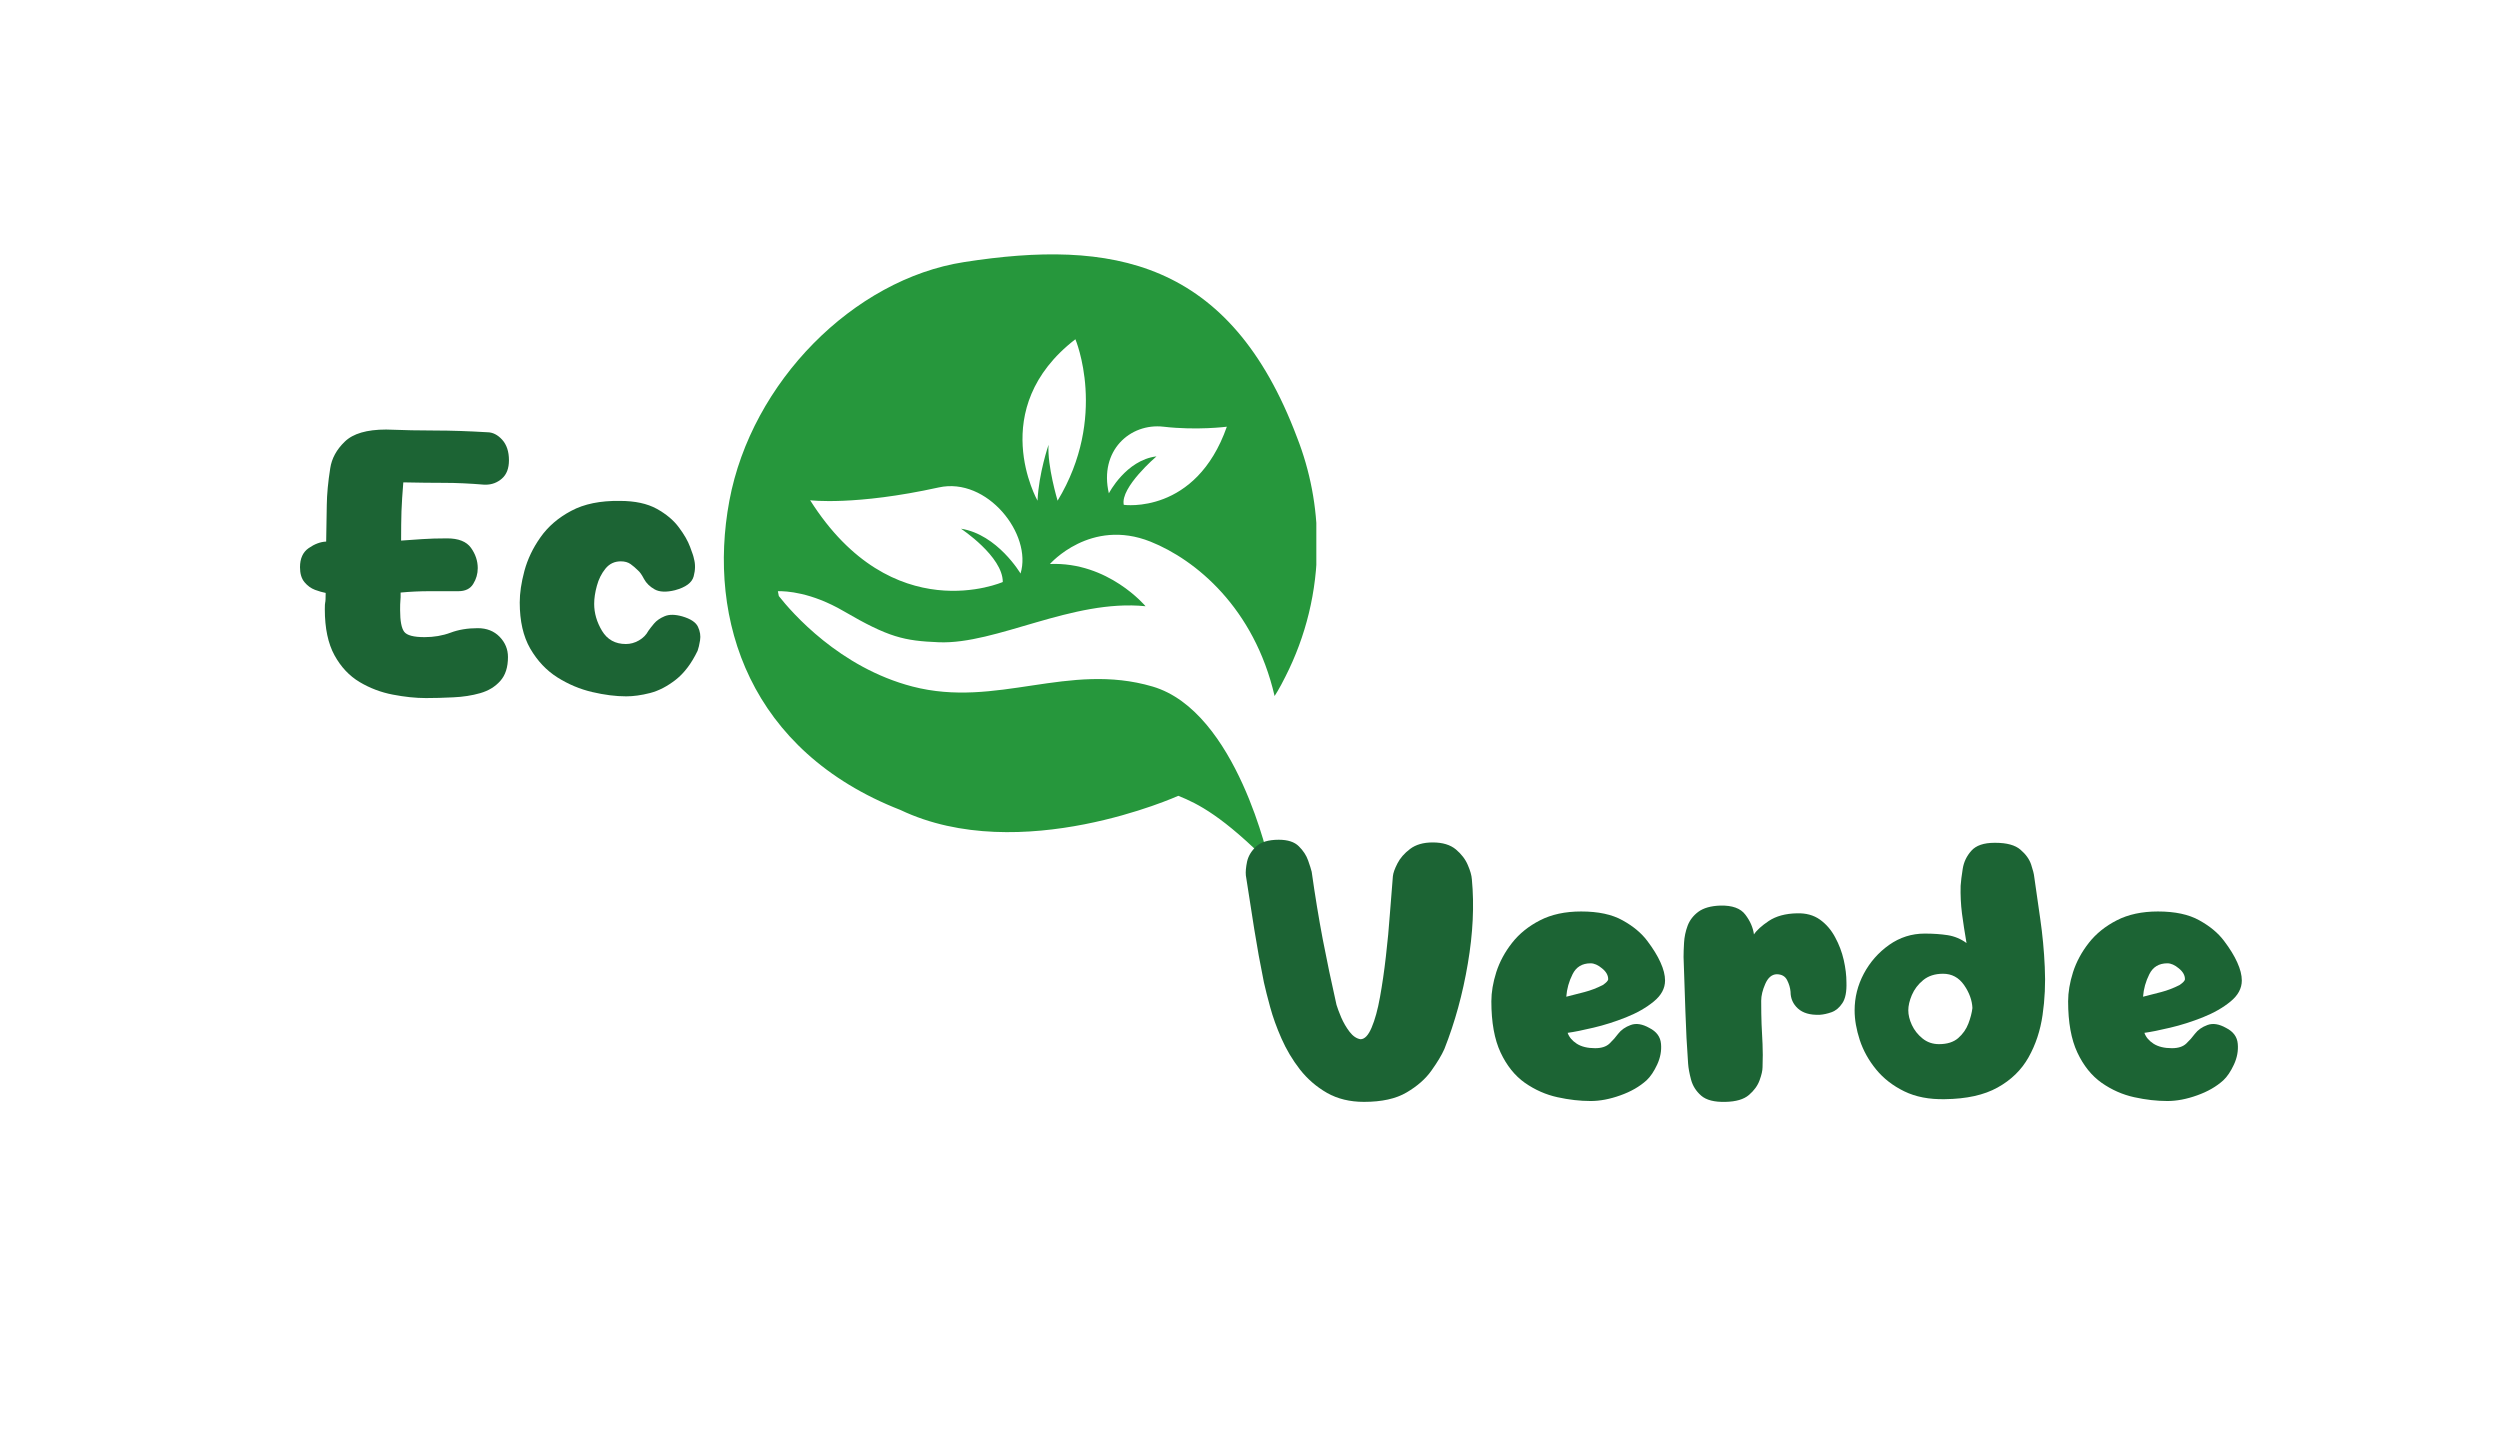 <svg xmlns="http://www.w3.org/2000/svg" xmlns:xlink="http://www.w3.org/1999/xlink" width="424" viewBox="0 0 318 182.25" height="243" preserveAspectRatio="xMidYMid meet"><defs><g></g><clipPath id="764c0fea91"><path d="M 92 32 L 167.438 32 L 167.438 110 L 92 110 Z M 92 32 " clip-rule="nonzero"></path></clipPath></defs><g clip-path="url(#764c0fea91)"><path fill="#26973c" d="M 146.348 68.898 C 152.102 71.203 159.531 77.32 162.129 88.535 C 162.129 88.535 162.723 87.648 163.52 86.035 C 166.082 80.984 167.535 75.27 167.535 69.215 C 167.535 64.43 166.633 59.855 164.988 55.652 C 156.441 32.934 141.344 30.418 122.613 33.34 C 108.574 35.527 95.598 48.594 92.777 63.688 C 89.93 78.934 95.422 95.559 114.531 103.027 C 129.805 110.297 149.879 101.227 149.879 101.227 C 152.418 102.238 155.59 103.875 161.477 109.812 C 161.473 109.797 157.348 90.484 146.609 87.328 C 135.867 84.168 126.797 90.113 116.07 87.328 C 106.801 84.922 100.715 77.914 99.066 75.816 L 98.945 75.199 C 99.957 75.176 103.172 75.32 107.328 77.746 C 113.043 81.078 114.992 81.516 119.414 81.695 C 126.742 81.992 136.395 76.164 145.715 77.113 C 145.715 77.113 140.977 71.426 133.551 71.742 C 133.551 71.742 138.703 65.844 146.348 68.898 Z M 142.945 64.215 C 142.469 62 147.105 58.051 147.105 58.051 C 143.215 58.527 141.047 62.754 141.047 62.754 C 139.785 57.344 143.734 53.789 147.996 54.277 C 152.262 54.77 156.055 54.277 156.055 54.277 C 152.105 65.512 142.945 64.215 142.945 64.215 Z M 129.812 72.953 C 129.812 72.953 126.887 67.988 122.234 67.25 C 122.234 67.25 127.562 70.77 127.555 74.031 C 127.555 74.031 113.539 80.195 103.051 63.633 C 103.051 63.633 108.742 64.355 119.418 62 C 125.559 60.648 131.336 67.961 129.812 72.953 Z M 133.375 56.578 C 133.375 56.578 132.129 60.211 131.973 63.688 C 131.973 63.688 125.336 51.996 136.789 43.152 C 136.789 43.152 140.977 53.023 134.527 63.688 C 134.527 63.688 133.195 59.262 133.375 56.578 Z M 133.375 56.578 " fill-opacity="1" fill-rule="nonzero"></path></g><g fill="#1c6434" fill-opacity="1"><g transform="translate(38.098, 88.169)"><g><path d="M 23.531 -26.516 C 21.656 -26.672 19.953 -26.75 18.422 -26.75 C 16.891 -26.75 15.148 -26.77 13.203 -26.812 C 13.086 -25.395 13.008 -24.164 12.969 -23.125 C 12.938 -22.094 12.922 -20.852 12.922 -19.406 C 13.797 -19.477 14.691 -19.539 15.609 -19.594 C 16.535 -19.656 17.586 -19.688 18.766 -19.688 C 20.223 -19.688 21.238 -19.285 21.812 -18.484 C 22.383 -17.68 22.672 -16.82 22.672 -15.906 C 22.672 -15.176 22.477 -14.504 22.094 -13.891 C 21.719 -13.273 21.086 -12.969 20.203 -12.969 C 18.984 -12.969 17.758 -12.969 16.531 -12.969 C 15.312 -12.969 14.086 -12.91 12.859 -12.797 C 12.859 -12.535 12.859 -12.336 12.859 -12.203 C 12.859 -12.066 12.848 -11.898 12.828 -11.703 C 12.805 -11.516 12.797 -11.133 12.797 -10.562 C 12.797 -9.188 12.969 -8.27 13.312 -7.812 C 13.656 -7.352 14.52 -7.125 15.906 -7.125 C 17.094 -7.125 18.191 -7.312 19.203 -7.688 C 20.211 -8.07 21.367 -8.266 22.672 -8.266 C 23.816 -8.266 24.742 -7.898 25.453 -7.172 C 26.16 -6.441 26.516 -5.582 26.516 -4.594 C 26.516 -3.289 26.188 -2.273 25.531 -1.547 C 24.883 -0.816 24.035 -0.301 22.984 0 C 21.93 0.301 20.789 0.477 19.562 0.531 C 18.344 0.594 17.18 0.625 16.078 0.625 C 14.773 0.625 13.375 0.477 11.875 0.188 C 10.383 -0.094 8.977 -0.625 7.656 -1.406 C 6.344 -2.188 5.273 -3.32 4.453 -4.812 C 3.629 -6.312 3.219 -8.266 3.219 -10.672 C 3.219 -11.129 3.234 -11.414 3.266 -11.531 C 3.305 -11.645 3.328 -12.051 3.328 -12.75 C 2.941 -12.82 2.488 -12.953 1.969 -13.141 C 1.457 -13.336 1.008 -13.664 0.625 -14.125 C 0.25 -14.582 0.062 -15.211 0.062 -16.016 C 0.062 -17.129 0.43 -17.941 1.172 -18.453 C 1.922 -18.973 2.66 -19.25 3.391 -19.281 C 3.422 -21.039 3.445 -22.598 3.469 -23.953 C 3.488 -25.316 3.633 -26.863 3.906 -28.594 C 4.094 -29.852 4.711 -30.988 5.766 -32 C 6.816 -33.02 8.566 -33.531 11.016 -33.531 C 13.273 -33.445 15.367 -33.406 17.297 -33.406 C 19.234 -33.406 21.426 -33.332 23.875 -33.188 C 24.57 -33.188 25.207 -32.867 25.781 -32.234 C 26.352 -31.598 26.641 -30.727 26.641 -29.625 C 26.641 -28.594 26.344 -27.816 25.75 -27.297 C 25.156 -26.773 24.457 -26.516 23.656 -26.516 Z M 23.531 -26.516 "></path></g></g></g><g fill="#1c6434" fill-opacity="1"><g transform="translate(65.079, 88.169)"><g><path d="M 21.703 -9.766 C 22.773 -9.453 23.441 -9.008 23.703 -8.438 C 23.973 -7.863 24.062 -7.289 23.969 -6.719 C 23.875 -6.145 23.77 -5.703 23.656 -5.391 C 22.883 -3.785 21.961 -2.562 20.891 -1.719 C 19.816 -0.875 18.723 -0.305 17.609 -0.016 C 16.504 0.266 15.492 0.406 14.578 0.406 C 13.242 0.406 11.801 0.223 10.25 -0.141 C 8.695 -0.504 7.223 -1.125 5.828 -2 C 4.43 -2.883 3.281 -4.102 2.375 -5.656 C 1.477 -7.207 1.031 -9.164 1.031 -11.531 C 1.031 -12.719 1.227 -14.055 1.625 -15.547 C 2.031 -17.047 2.711 -18.473 3.672 -19.828 C 4.629 -21.191 5.93 -22.312 7.578 -23.188 C 9.223 -24.07 11.289 -24.492 13.781 -24.453 C 15.688 -24.453 17.242 -24.117 18.453 -23.453 C 19.66 -22.785 20.598 -22 21.266 -21.094 C 21.941 -20.195 22.422 -19.363 22.703 -18.594 C 22.992 -17.832 23.156 -17.336 23.188 -17.109 C 23.383 -16.422 23.375 -15.672 23.156 -14.859 C 22.945 -14.055 22.156 -13.469 20.781 -13.094 C 19.664 -12.82 18.801 -12.859 18.188 -13.203 C 17.582 -13.547 17.133 -13.984 16.844 -14.516 C 16.562 -15.055 16.305 -15.422 16.078 -15.609 C 15.766 -15.922 15.445 -16.191 15.125 -16.422 C 14.801 -16.648 14.391 -16.766 13.891 -16.766 C 13.086 -16.766 12.438 -16.457 11.938 -15.844 C 11.438 -15.227 11.07 -14.5 10.844 -13.656 C 10.613 -12.82 10.5 -12.055 10.5 -11.359 C 10.5 -10.18 10.832 -9.035 11.5 -7.922 C 12.176 -6.805 13.188 -6.25 14.531 -6.25 C 15.102 -6.25 15.656 -6.398 16.188 -6.703 C 16.727 -7.016 17.129 -7.422 17.391 -7.922 C 17.547 -8.148 17.785 -8.457 18.109 -8.844 C 18.43 -9.227 18.879 -9.539 19.453 -9.781 C 20.035 -10.031 20.785 -10.023 21.703 -9.766 Z M 21.703 -9.766 "></path></g></g></g><g fill="#1c6434" fill-opacity="1"><g transform="translate(157.894, 140.049)"><g><path d="M 12.109 -12.234 C 12.223 -11.848 12.422 -11.316 12.703 -10.641 C 12.992 -9.973 13.348 -9.363 13.766 -8.812 C 14.191 -8.258 14.656 -7.941 15.156 -7.859 C 15.688 -7.859 16.16 -8.352 16.578 -9.344 C 17.004 -10.344 17.359 -11.633 17.641 -13.219 C 17.93 -14.812 18.18 -16.535 18.391 -18.391 C 18.609 -20.254 18.781 -22.082 18.906 -23.875 C 19.039 -25.676 19.164 -27.25 19.281 -28.594 C 19.32 -29.008 19.516 -29.551 19.859 -30.219 C 20.203 -30.895 20.738 -31.508 21.469 -32.062 C 22.195 -32.613 23.156 -32.891 24.344 -32.891 C 25.602 -32.891 26.586 -32.594 27.297 -32 C 28.004 -31.406 28.508 -30.742 28.812 -30.016 C 29.125 -29.297 29.297 -28.688 29.328 -28.188 C 29.641 -24.895 29.469 -21.32 28.812 -17.469 C 28.164 -13.625 27.172 -10.004 25.828 -6.609 C 25.484 -5.836 24.938 -4.926 24.188 -3.875 C 23.445 -2.82 22.395 -1.895 21.031 -1.094 C 19.676 -0.289 17.867 0.109 15.609 0.109 C 13.816 0.109 12.25 -0.27 10.906 -1.031 C 9.562 -1.801 8.41 -2.797 7.453 -4.016 C 6.504 -5.242 5.723 -6.555 5.109 -7.953 C 4.492 -9.348 4.016 -10.676 3.672 -11.938 C 3.328 -13.195 3.062 -14.25 2.875 -15.094 C 2.414 -17.352 2.004 -19.617 1.641 -21.891 C 1.273 -24.172 0.922 -26.441 0.578 -28.703 C 0.535 -29.16 0.586 -29.742 0.734 -30.453 C 0.891 -31.16 1.273 -31.801 1.891 -32.375 C 2.504 -32.945 3.461 -33.234 4.766 -33.234 C 5.91 -33.234 6.758 -32.957 7.312 -32.406 C 7.875 -31.852 8.27 -31.25 8.5 -30.594 C 8.727 -29.945 8.879 -29.469 8.953 -29.156 C 9.379 -26.133 9.848 -23.273 10.359 -20.578 C 10.879 -17.879 11.461 -15.098 12.109 -12.234 Z M 12.109 -12.234 "></path></g></g></g><g fill="#1c6434" fill-opacity="1"><g transform="translate(189.123, 140.049)"><g><path d="M 22.672 -15.328 C 22.672 -14.328 22.191 -13.438 21.234 -12.656 C 20.285 -11.875 19.109 -11.203 17.703 -10.641 C 16.305 -10.086 14.926 -9.648 13.562 -9.328 C 12.207 -9.004 11.113 -8.785 10.281 -8.672 C 10.469 -8.129 10.859 -7.664 11.453 -7.281 C 12.047 -6.906 12.82 -6.719 13.781 -6.719 C 14.582 -6.719 15.191 -6.914 15.609 -7.312 C 16.035 -7.719 16.398 -8.129 16.703 -8.547 C 17.086 -9.047 17.625 -9.422 18.312 -9.672 C 19 -9.922 19.785 -9.797 20.672 -9.297 C 21.586 -8.836 22.082 -8.164 22.156 -7.281 C 22.238 -6.406 22.078 -5.523 21.672 -4.641 C 21.266 -3.766 20.816 -3.098 20.328 -2.641 C 19.441 -1.836 18.328 -1.195 16.984 -0.719 C 15.648 -0.238 14.391 0 13.203 0 C 11.859 0 10.453 -0.16 8.984 -0.484 C 7.516 -0.805 6.133 -1.414 4.844 -2.312 C 3.562 -3.219 2.531 -4.504 1.75 -6.172 C 0.969 -7.836 0.578 -10.008 0.578 -12.688 C 0.578 -13.832 0.785 -15.066 1.203 -16.391 C 1.629 -17.711 2.301 -18.957 3.219 -20.125 C 4.133 -21.289 5.316 -22.242 6.766 -22.984 C 8.223 -23.734 9.969 -24.109 12 -24.109 C 14.176 -24.109 15.93 -23.734 17.266 -22.984 C 18.609 -22.242 19.656 -21.375 20.406 -20.375 C 21.156 -19.383 21.719 -18.469 22.094 -17.625 C 22.477 -16.781 22.672 -16.016 22.672 -15.328 Z M 14.75 -14.75 C 15.207 -15.062 15.438 -15.312 15.438 -15.5 C 15.438 -16 15.176 -16.457 14.656 -16.875 C 14.145 -17.301 13.66 -17.516 13.203 -17.516 C 12.129 -17.516 11.363 -17.051 10.906 -16.125 C 10.445 -15.207 10.18 -14.254 10.109 -13.266 C 10.867 -13.453 11.641 -13.648 12.422 -13.859 C 13.211 -14.066 13.988 -14.363 14.75 -14.75 Z M 14.75 -14.75 "></path></g></g></g><g fill="#1c6434" fill-opacity="1"><g transform="translate(212.774, 140.049)"><g><path d="M 11.422 -4.312 C 11.422 -3.883 11.297 -3.328 11.047 -2.641 C 10.797 -1.953 10.344 -1.328 9.688 -0.766 C 9.039 -0.211 8.051 0.078 6.719 0.109 C 5.301 0.148 4.266 -0.113 3.609 -0.688 C 2.961 -1.258 2.535 -1.938 2.328 -2.719 C 2.117 -3.508 1.992 -4.191 1.953 -4.766 C 1.797 -6.91 1.68 -9.117 1.609 -11.391 C 1.535 -13.672 1.457 -15.977 1.375 -18.312 C 1.375 -18.812 1.395 -19.422 1.438 -20.141 C 1.477 -20.867 1.629 -21.586 1.891 -22.297 C 2.16 -23.004 2.617 -23.598 3.266 -24.078 C 3.922 -24.555 4.844 -24.816 6.031 -24.859 C 7.562 -24.898 8.629 -24.516 9.234 -23.703 C 9.848 -22.898 10.211 -22.062 10.328 -21.188 C 10.672 -21.719 11.301 -22.289 12.219 -22.906 C 13.145 -23.52 14.332 -23.844 15.781 -23.875 C 16.938 -23.914 17.914 -23.648 18.719 -23.078 C 19.52 -22.504 20.164 -21.754 20.656 -20.828 C 21.156 -19.91 21.52 -18.945 21.75 -17.938 C 21.977 -16.926 22.094 -15.977 22.094 -15.094 C 22.133 -13.906 21.961 -13.023 21.578 -12.453 C 21.203 -11.879 20.742 -11.492 20.203 -11.297 C 19.672 -11.109 19.176 -11 18.719 -10.969 L 18.656 -10.969 C 17.469 -10.926 16.555 -11.191 15.922 -11.766 C 15.297 -12.336 14.984 -13.047 14.984 -13.891 C 14.941 -14.391 14.797 -14.883 14.547 -15.375 C 14.297 -15.875 13.848 -16.125 13.203 -16.125 C 12.586 -16.094 12.109 -15.68 11.766 -14.891 C 11.422 -14.109 11.25 -13.395 11.25 -12.75 C 11.25 -11.633 11.266 -10.645 11.297 -9.781 C 11.336 -8.926 11.379 -8.078 11.422 -7.234 C 11.461 -6.391 11.461 -5.414 11.422 -4.312 Z M 11.422 -4.312 "></path></g></g></g><g fill="#1c6434" fill-opacity="1"><g transform="translate(235.564, 140.049)"><g><path d="M 18.25 -32.844 C 19.707 -32.844 20.77 -32.551 21.438 -31.969 C 22.113 -31.395 22.566 -30.766 22.797 -30.078 C 23.023 -29.391 23.156 -28.875 23.188 -28.531 C 23.414 -26.957 23.672 -25.176 23.953 -23.188 C 24.242 -21.195 24.438 -19.148 24.531 -17.047 C 24.633 -14.941 24.539 -12.906 24.25 -10.938 C 23.969 -8.969 23.375 -7.176 22.469 -5.562 C 21.57 -3.957 20.258 -2.676 18.531 -1.719 C 16.812 -0.758 14.578 -0.266 11.828 -0.234 C 9.836 -0.191 8.113 -0.523 6.656 -1.234 C 5.207 -1.941 4.016 -2.867 3.078 -4.016 C 2.141 -5.16 1.445 -6.406 1 -7.75 C 0.562 -9.094 0.344 -10.352 0.344 -11.531 C 0.344 -13.176 0.734 -14.734 1.516 -16.203 C 2.305 -17.68 3.379 -18.898 4.734 -19.859 C 6.098 -20.816 7.602 -21.297 9.25 -21.297 C 10.352 -21.297 11.332 -21.227 12.188 -21.094 C 13.051 -20.957 13.848 -20.625 14.578 -20.094 C 14.348 -21.426 14.156 -22.676 14 -23.844 C 13.852 -25.02 13.797 -26.195 13.828 -27.375 C 13.867 -27.957 13.957 -28.676 14.094 -29.531 C 14.227 -30.395 14.594 -31.16 15.188 -31.828 C 15.781 -32.504 16.766 -32.844 18.141 -32.844 Z M 11.078 -7.234 C 12.109 -7.234 12.922 -7.488 13.516 -8 C 14.109 -8.52 14.539 -9.133 14.812 -9.844 C 15.082 -10.551 15.254 -11.211 15.328 -11.828 C 15.285 -12.816 14.93 -13.789 14.266 -14.75 C 13.598 -15.707 12.707 -16.188 11.594 -16.188 C 10.562 -16.188 9.719 -15.914 9.062 -15.375 C 8.414 -14.844 7.938 -14.211 7.625 -13.484 C 7.32 -12.766 7.172 -12.113 7.172 -11.531 C 7.172 -10.957 7.32 -10.336 7.625 -9.672 C 7.938 -9.004 8.391 -8.43 8.984 -7.953 C 9.578 -7.473 10.273 -7.234 11.078 -7.234 Z M 11.078 -7.234 "></path></g></g></g><g fill="#1c6434" fill-opacity="1"><g transform="translate(262.487, 140.049)"><g><path d="M 22.672 -15.328 C 22.672 -14.328 22.191 -13.438 21.234 -12.656 C 20.285 -11.875 19.109 -11.203 17.703 -10.641 C 16.305 -10.086 14.926 -9.648 13.562 -9.328 C 12.207 -9.004 11.113 -8.785 10.281 -8.672 C 10.469 -8.129 10.859 -7.664 11.453 -7.281 C 12.047 -6.906 12.82 -6.719 13.781 -6.719 C 14.582 -6.719 15.191 -6.914 15.609 -7.312 C 16.035 -7.719 16.398 -8.129 16.703 -8.547 C 17.086 -9.047 17.625 -9.422 18.312 -9.672 C 19 -9.922 19.785 -9.797 20.672 -9.297 C 21.586 -8.836 22.082 -8.164 22.156 -7.281 C 22.238 -6.406 22.078 -5.523 21.672 -4.641 C 21.266 -3.766 20.816 -3.098 20.328 -2.641 C 19.441 -1.836 18.328 -1.195 16.984 -0.719 C 15.648 -0.238 14.391 0 13.203 0 C 11.859 0 10.453 -0.16 8.984 -0.484 C 7.516 -0.805 6.133 -1.414 4.844 -2.312 C 3.562 -3.219 2.531 -4.504 1.75 -6.172 C 0.969 -7.836 0.578 -10.008 0.578 -12.688 C 0.578 -13.832 0.785 -15.066 1.203 -16.391 C 1.629 -17.711 2.301 -18.957 3.219 -20.125 C 4.133 -21.289 5.316 -22.242 6.766 -22.984 C 8.223 -23.734 9.969 -24.109 12 -24.109 C 14.176 -24.109 15.93 -23.734 17.266 -22.984 C 18.609 -22.242 19.656 -21.375 20.406 -20.375 C 21.156 -19.383 21.719 -18.469 22.094 -17.625 C 22.477 -16.781 22.672 -16.016 22.672 -15.328 Z M 14.75 -14.75 C 15.207 -15.062 15.438 -15.312 15.438 -15.5 C 15.438 -16 15.176 -16.457 14.656 -16.875 C 14.145 -17.301 13.66 -17.516 13.203 -17.516 C 12.129 -17.516 11.363 -17.051 10.906 -16.125 C 10.445 -15.207 10.18 -14.254 10.109 -13.266 C 10.867 -13.453 11.641 -13.648 12.422 -13.859 C 13.211 -14.066 13.988 -14.363 14.75 -14.75 Z M 14.75 -14.75 "></path></g></g></g></svg>